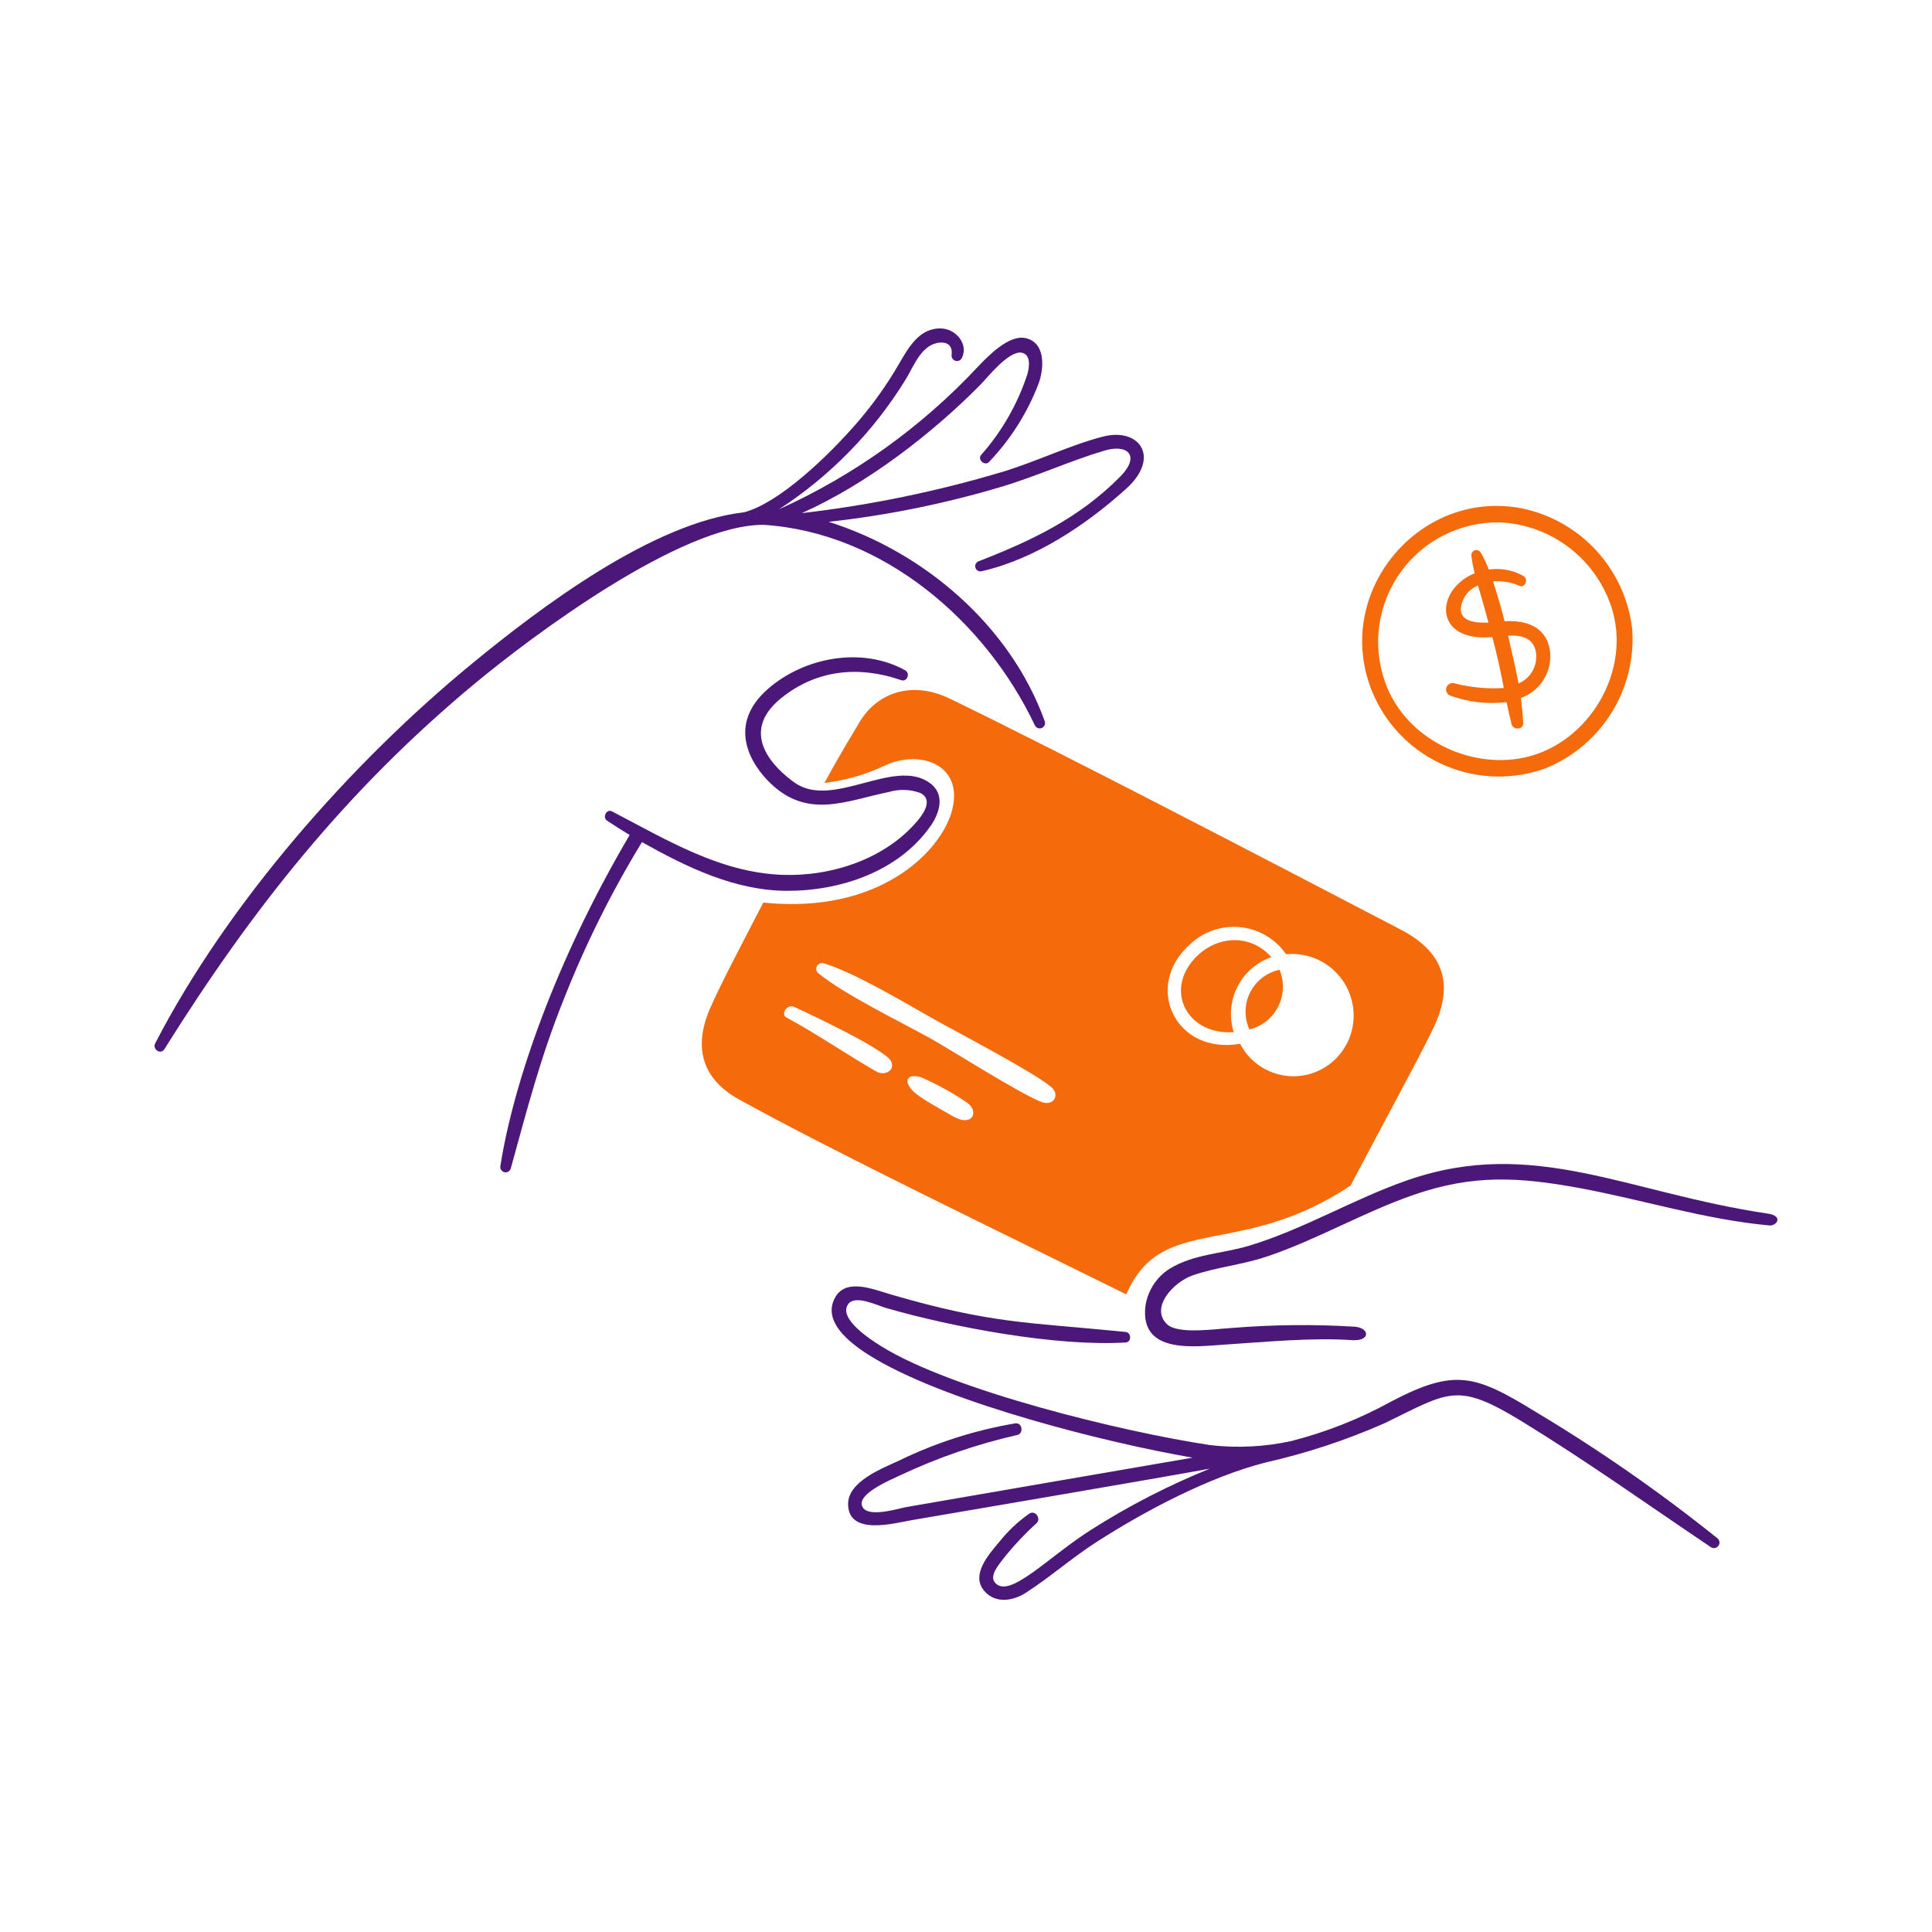 <svg xmlns="http://www.w3.org/2000/svg" width="400" height="400" viewBox="0 0 400 400" fill="none"><path d="M337.936 130.29C337.252 124.24 334.674 118.561 330.57 114.064C326.465 109.568 321.045 106.483 315.083 105.251C293.441 101.049 275.108 123.554 284.574 144.294C287.551 150.756 292.85 155.862 299.418 158.597C305.987 161.332 313.344 161.496 320.027 159.056C325.663 156.76 330.429 152.742 333.645 147.576C336.861 142.41 338.363 136.36 337.936 130.29ZM314.467 157.058C303.141 158.885 290.594 152.372 286.703 141.042C285.394 137.28 285.012 133.259 285.589 129.318C286.166 125.377 287.685 121.634 290.017 118.406C292.349 115.178 295.426 112.56 298.985 110.774C302.545 108.988 306.483 108.088 310.466 108.149C315.814 108.379 320.956 110.286 325.162 113.598C329.368 116.91 332.427 121.46 333.906 126.606C337.621 139.996 328.068 154.871 314.467 157.058Z" fill="#F56B0C"></path><path d="M311.516 128.629C310.805 125.85 310.006 123.094 309.122 120.365C310.993 120.211 312.872 120.529 314.588 121.29C315.759 121.782 316.487 119.886 315.442 119.267C313.26 118.027 310.725 117.552 308.241 117.919C307.787 116.714 307.235 115.547 306.589 114.432C306.467 114.213 306.27 114.045 306.035 113.959C305.799 113.872 305.54 113.873 305.305 113.961C305.07 114.049 304.874 114.218 304.753 114.438C304.632 114.657 304.593 114.913 304.644 115.159C304.795 116.348 305.021 117.526 305.32 118.687C297.098 122.006 296.609 133.011 308.973 131.902C309.914 135.439 310.667 138.838 311.348 142.44C307.881 142.667 304.401 142.332 301.04 141.45C300.701 141.374 300.346 141.432 300.049 141.611C299.752 141.791 299.535 142.078 299.444 142.413C299.353 142.748 299.394 143.105 299.56 143.41C299.725 143.716 300.002 143.945 300.333 144.051C304.04 145.385 308.007 145.836 311.919 145.369C312.21 146.784 312.535 148.28 312.954 149.931C313.278 151.206 315.421 151.123 315.356 149.703C315.276 147.964 315.117 146.229 314.878 144.504C316.871 143.795 318.558 142.419 319.654 140.61C320.749 138.8 321.186 136.667 320.891 134.573C320.075 129.695 315.906 128.358 311.516 128.629ZM302.437 126.36C302.456 125.248 302.805 124.166 303.44 123.253C304.075 122.34 304.968 121.636 306.004 121.232C306.745 123.787 307.486 126.321 308.178 128.893C305.574 129.007 302.671 128.712 302.437 126.36ZM314.399 141.505C313.782 138.201 312.984 134.891 312.234 131.614C314.574 131.483 317.05 131.819 317.868 134.428C318.236 135.827 318.088 137.313 317.451 138.612C316.814 139.912 315.731 140.938 314.399 141.505Z" fill="#F56B0C"></path><path d="M258.67 213.136C259.949 212.825 261.145 212.24 262.176 211.421C263.207 210.603 264.048 209.57 264.641 208.395C265.234 207.22 265.566 205.93 265.612 204.615C265.659 203.299 265.419 201.989 264.911 200.775C263.612 201.053 262.392 201.618 261.34 202.429C260.288 203.241 259.432 204.277 258.833 205.463C258.235 206.648 257.909 207.953 257.881 209.281C257.853 210.609 258.122 211.926 258.67 213.136Z" fill="#F56B0C"></path><path d="M263.22 198.163C258.829 193.212 251.725 193.65 247.316 198.469C240.989 205.378 246.053 214.385 255.431 213.688C254.453 210.596 254.72 207.244 256.174 204.345C257.628 201.446 260.156 199.228 263.22 198.163Z" fill="#F56B0C"></path><path d="M290.056 192.49C262.721 178.235 219.333 155.617 196.602 144.623C188.846 140.872 181.418 143.325 177.731 149.885C176.435 152.184 174.682 154.763 170.696 162.087C175.025 161.587 179.241 160.375 183.174 158.501C190.732 154.996 199.888 158.501 196.984 168.227C194.543 176.405 182.076 189.333 158.031 186.87C154.277 194.163 149.352 203.43 147.04 208.705C143.601 216.549 145.118 223.246 152.938 227.584C172.049 238.195 206.326 254.696 233.192 267.986C240.538 250.938 256.564 260.882 279.617 245.454C287.281 230.909 294.229 218.221 296.876 212.602C300.645 204.606 299.706 197.523 290.056 192.49ZM181.431 221.841C175.185 218.256 169.117 214.059 162.809 210.646C161.539 209.96 163.009 207.817 164.401 208.452C167.439 209.84 183.399 217.329 184.502 219.748C185.376 221.671 183.137 222.817 181.431 221.841ZM197.226 231.068C195.32 229.943 190.236 227.293 188.808 225.664C186.893 223.48 188.154 222.268 190.69 223.029C193.889 224.425 196.956 226.106 199.854 228.051C202.954 229.867 201.495 233.586 197.23 231.068H197.226ZM215.388 228.062C210.387 225.97 197.118 217.488 192.803 215.083C186.191 211.4 174.933 205.987 169.46 201.518C169.235 201.348 169.078 201.103 169.018 200.828C168.957 200.553 168.996 200.265 169.129 200.016C169.261 199.767 169.478 199.574 169.741 199.47C170.003 199.367 170.294 199.361 170.56 199.452C177.215 201.438 187.942 208.004 194.393 211.593C198.418 213.831 214.654 222.329 217.787 225.192C219.434 226.691 218.162 229.227 215.384 228.067L215.388 228.062ZM278.952 215.86C277.94 217.929 276.373 219.677 274.425 220.907C272.478 222.137 270.226 222.802 267.923 222.827C265.619 222.852 263.354 222.236 261.381 221.048C259.407 219.86 257.802 218.147 256.746 216.1C243.306 218.447 236.66 204.13 246.365 195.528C247.741 194.215 249.385 193.216 251.184 192.6C252.983 191.984 254.895 191.765 256.786 191.958C258.678 192.151 260.506 192.752 262.143 193.72C263.78 194.687 265.188 195.998 266.27 197.562C268.531 197.343 270.809 197.731 272.869 198.687C274.929 199.643 276.697 201.131 277.99 202.998C279.283 204.865 280.054 207.044 280.224 209.308C280.393 211.573 279.956 213.842 278.955 215.881L278.952 215.86Z" fill="#F56B0C"></path><path d="M192.655 171.028C194.636 168.199 195.718 164.354 192.426 162.041C185.027 156.84 172.377 167.599 164.523 162.041C160.502 159.191 152.649 151.839 161.774 144.508C169.12 138.605 177.866 137.805 186.6 140.827C187.799 141.243 188.51 139.393 187.432 138.794C178.545 133.842 166.607 136.028 159.071 142.566C150.373 150.113 155.414 158.259 159.574 162.224C167.376 169.661 175.313 165.741 184.015 163.976C186.155 163.337 188.445 163.407 190.542 164.174C193.062 165.421 191.502 168.093 190.044 169.833C183.361 177.847 172.17 181.494 161.995 181.128C149.048 180.663 137.944 173.831 126.693 167.981C125.581 167.403 124.672 169.23 125.685 169.909C127.205 170.925 128.765 171.914 130.365 172.875C114.914 199.109 106.259 224.475 103.603 241.38C103.542 241.661 103.593 241.956 103.746 242.2C103.898 242.444 104.14 242.62 104.42 242.689C104.7 242.758 104.995 242.715 105.244 242.57C105.493 242.424 105.675 242.188 105.752 241.91C109.112 229.752 111.913 218.845 116.667 207.032C121.126 195.687 126.562 184.751 132.911 174.346C142.24 179.589 152.187 184.382 162.824 184.435C173.969 184.493 186.05 180.452 192.655 171.028Z" fill="#4B187A"></path><path d="M214.258 150.179C214.382 150.437 214.601 150.637 214.869 150.737C215.137 150.838 215.433 150.831 215.696 150.718C215.959 150.605 216.168 150.394 216.279 150.131C216.391 149.867 216.396 149.571 216.294 149.304C209.195 129.566 191.322 114.266 171.563 108.039C183.657 106.705 195.605 104.284 207.264 100.805C214.64 98.612 221.703 95.344 228.752 93.268C233.447 91.885 236.192 94.359 231.935 98.674C223.463 107.242 213.721 111.887 202.599 116.215C202.337 116.315 202.124 116.513 202.005 116.767C201.887 117.021 201.872 117.312 201.964 117.577C202.056 117.842 202.248 118.061 202.498 118.187C202.749 118.313 203.039 118.336 203.307 118.252C214.31 115.725 224.848 108.702 233.173 101.183C240.353 94.695 235.927 88.498 228.448 90.371C221.993 91.987 214.504 95.586 207.637 97.669C194.037 101.738 180.107 104.606 166.005 106.239C179.622 100.163 193.175 89.605 203.029 79.612C204.295 78.33 208.893 72.468 211.576 73.032C213.478 73.433 213.109 76.013 212.739 77.38C210.718 83.593 207.442 89.325 203.114 94.219C202.329 95.176 203.911 96.555 204.767 95.646C209.211 90.995 212.688 85.508 214.998 79.504C216.149 76.424 216.589 71.044 212.424 70.02C208.921 69.161 204.516 73.767 202.364 76.033C190.742 88.455 176.776 98.453 161.271 105.45C171.913 98.541 180.882 89.349 187.527 78.54C189.244 75.741 190.765 71.274 194.567 70.936C196.021 70.805 197.292 71.458 197.016 73.523C196.993 73.789 197.064 74.054 197.218 74.272C197.371 74.489 197.597 74.645 197.855 74.712C198.113 74.779 198.386 74.752 198.626 74.636C198.866 74.52 199.057 74.322 199.165 74.079C200.535 71.221 197.927 68.144 194.944 68.008C190.406 67.799 188.133 71.898 186.163 75.278C183.755 79.447 180.973 83.388 177.852 87.053C171.466 94.518 161.289 104.138 154.07 106.062C135 108.227 111.729 125.897 97.767 137.363C72.674 157.96 47.185 186.897 32.141 215.994C31.489 217.26 33.263 218.452 34.046 217.202C52.305 188.023 71.754 163.584 98.227 141.584C110.049 131.761 141.023 108.515 158.134 108.665C182.742 110.259 204 128.509 214.258 150.179Z" fill="#4B187A"></path><path d="M365.99 251.26C337.121 247.016 317.516 235.307 291.49 244.324C280.238 248.215 269.944 254.517 258.515 257.941C253.119 259.561 247.02 259.655 242.134 262.7C240.795 263.551 239.657 264.683 238.796 266.016C237.936 267.349 237.374 268.852 237.149 270.422C235.953 280.559 247.627 278.764 253.961 278.356C262.036 277.836 271.585 276.9 279.9 277.461C283.771 277.722 283.653 274.95 280.475 274.676C272.014 274.164 263.527 274.251 255.079 274.937C251.775 275.13 243.816 276.34 241.591 274.145C238.066 270.667 243.006 265.425 246.896 264.065C251.671 262.385 257.213 261.876 262.402 260.118C272.812 256.593 282.348 250.947 292.735 247.364C305.013 243.13 314.418 243.666 326.965 245.965C339.874 248.33 352.831 252.475 366.312 253.714C367.854 253.859 369.313 251.748 365.99 251.26Z" fill="#4B187A"></path><path d="M317.953 292.319C305.441 284.632 301.234 283.279 288.134 290.116C281.593 293.728 274.619 296.494 267.38 298.346C261.874 299.554 256.206 299.844 250.606 299.202C232.358 296.468 197.039 287.817 182.471 278.738C180.276 277.371 173.482 273.027 175.602 270.009C177.017 267.987 181.716 270.301 183.44 270.801C197.257 274.805 218.828 278.828 233.062 277.947C234.317 277.871 234.262 275.889 233.039 275.765C212.382 273.696 205.589 274.141 184.439 268.005C180.952 266.994 175.28 264.553 172.964 268.527C169.712 274.103 177.47 279.162 181.401 281.457C197.104 290.628 228.938 298.692 246.921 301.794C235.389 303.764 195.981 310.585 187.806 311.993C186.006 312.302 179.905 314.292 178.594 312.046C177.024 309.349 184.766 306.238 186.36 305.453C194.134 301.792 202.284 298.987 210.665 297.087C211.998 296.758 211.62 294.477 210.233 294.689C201.947 296.08 193.903 298.645 186.342 302.309C182.805 303.971 175.505 306.661 175.588 311.48C175.701 317.996 185.097 315.37 188.683 314.748C196.966 313.315 238.224 306.327 250.5 304.065C241.926 307.531 233.686 311.773 225.884 316.737C216.895 322.435 208.898 331.219 205.973 327.629C204.799 326.186 206.825 323.937 207.672 322.778C209.782 320.117 212.106 317.633 214.621 315.351C215.614 314.375 214.306 312.58 213.102 313.383C210.798 314.996 208.736 316.93 206.979 319.126C204.776 321.765 200.79 326.105 203.895 329.514C206.194 332.041 209.763 331.459 212.384 329.772C217.27 326.633 221.868 322.58 226.984 319.284C237.092 312.774 250.458 305.725 262.085 302.779C270.535 300.868 278.78 298.143 286.705 294.645C300.094 288.147 301.588 286.006 315.176 294.339C328.691 302.625 341.123 311.512 354.214 320.32C354.46 320.487 354.761 320.551 355.054 320.499C355.346 320.447 355.607 320.284 355.781 320.043C355.955 319.802 356.028 319.503 355.985 319.209C355.942 318.915 355.787 318.65 355.551 318.469C343.632 308.902 331.069 300.165 317.953 292.319Z" fill="#4B187A"></path></svg>